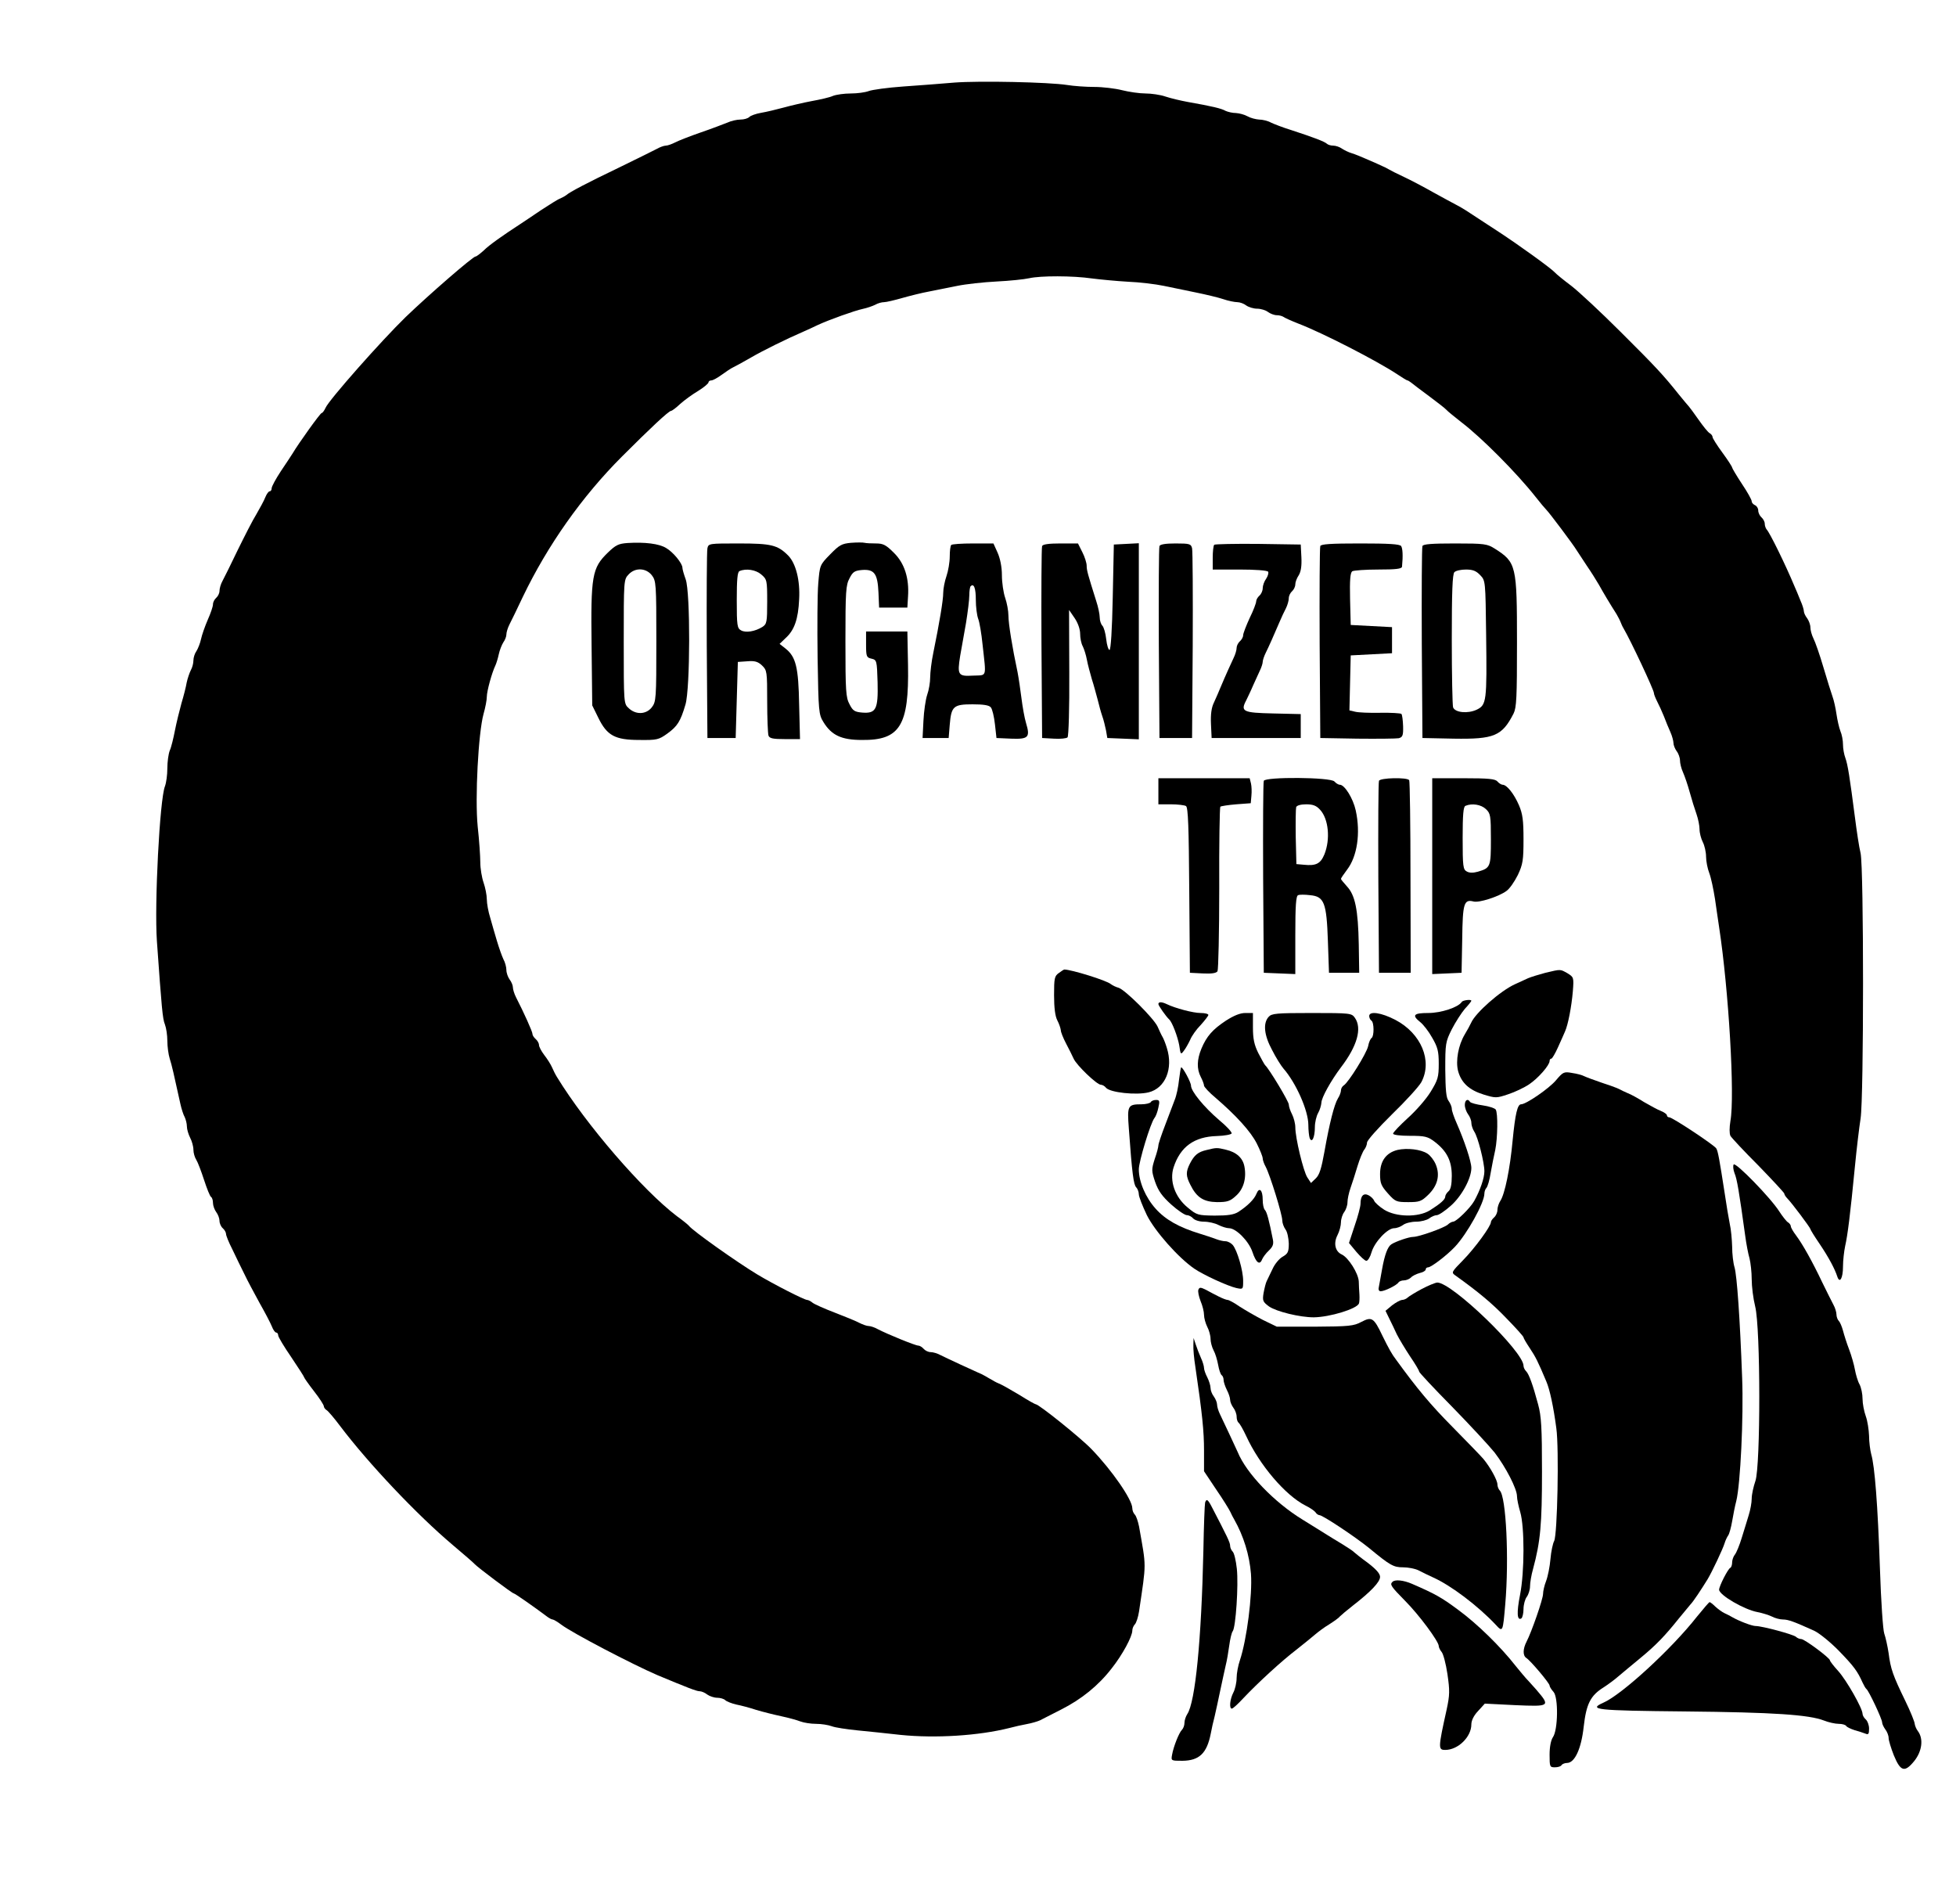 <?xml version="1.0" standalone="no"?>
<!DOCTYPE svg PUBLIC "-//W3C//DTD SVG 20010904//EN"
 "http://www.w3.org/TR/2001/REC-SVG-20010904/DTD/svg10.dtd">
<svg version="1.0" xmlns="http://www.w3.org/2000/svg"
 width="900pt" height="876pt" viewBox="0 0 900 876"
 preserveAspectRatio="xMidYMid meet">
<g transform="translate(0,876) scale(0.1,-0.1)"
fill="#000000" stroke="none">
<path d="M4390 8380 c-58 -5 -163 -13 -235 -18 -71 -5 -143 -15 -158 -21 -16
-6 -52 -11 -82 -11 -30 0 -66 -5 -82 -11 -15 -7 -59 -17 -98 -24 -38 -7 -97
-21 -130 -30 -33 -9 -79 -20 -103 -24 -24 -4 -48 -13 -54 -19 -7 -7 -25 -12
-41 -12 -16 0 -43 -6 -60 -14 -18 -7 -72 -28 -122 -45 -49 -17 -103 -38 -118
-46 -16 -8 -35 -15 -44 -15 -8 0 -27 -7 -41 -15 -15 -8 -92 -46 -172 -85 -152
-73 -228 -113 -245 -128 -5 -4 -18 -11 -27 -15 -10 -3 -49 -28 -89 -54 -39
-26 -81 -55 -94 -63 -83 -54 -144 -97 -169 -122 -17 -15 -33 -28 -38 -28 -12
0 -214 -175 -322 -279 -110 -107 -352 -380 -368 -417 -6 -13 -14 -24 -18 -24
-6 0 -104 -136 -135 -188 -6 -9 -29 -45 -53 -80 -23 -35 -42 -70 -42 -78 0 -8
-4 -14 -9 -14 -5 0 -14 -12 -20 -27 -6 -16 -25 -50 -41 -78 -17 -27 -55 -102
-86 -165 -30 -63 -62 -127 -70 -142 -8 -14 -14 -35 -14 -46 0 -11 -7 -25 -15
-32 -8 -7 -15 -20 -15 -30 0 -10 -11 -42 -24 -71 -13 -30 -27 -70 -31 -89 -4
-19 -14 -44 -21 -55 -8 -11 -14 -30 -14 -43 0 -13 -5 -33 -12 -45 -6 -12 -15
-38 -19 -57 -3 -19 -14 -62 -24 -95 -9 -33 -23 -89 -30 -125 -7 -36 -17 -78
-24 -93 -6 -16 -11 -52 -11 -82 0 -30 -5 -66 -11 -82 -24 -60 -49 -541 -37
-713 22 -308 26 -357 37 -383 6 -16 11 -49 11 -75 0 -26 5 -63 11 -82 10 -31
18 -67 49 -208 5 -23 14 -51 20 -61 5 -11 10 -30 10 -43 0 -13 7 -36 15 -52 8
-15 15 -40 15 -55 0 -15 6 -35 13 -46 7 -11 23 -53 36 -93 13 -40 27 -75 32
-78 5 -3 9 -15 9 -28 0 -12 7 -31 15 -42 8 -10 15 -29 15 -40 0 -12 7 -27 15
-34 8 -7 15 -19 15 -26 0 -8 13 -40 29 -71 15 -32 40 -83 55 -113 14 -30 47
-91 71 -135 25 -44 50 -92 56 -107 6 -16 15 -28 20 -28 5 0 9 -6 9 -13 0 -7
27 -52 60 -100 33 -49 60 -91 60 -94 0 -2 20 -31 45 -63 25 -32 45 -63 45 -69
0 -5 6 -14 13 -18 7 -4 35 -37 62 -73 130 -172 354 -409 519 -548 50 -42 96
-82 101 -88 14 -15 172 -134 179 -134 5 0 95 -63 151 -105 10 -8 23 -15 28
-15 4 0 23 -11 40 -24 50 -38 328 -183 442 -232 139 -58 180 -74 194 -74 9 0
25 -7 35 -15 11 -8 32 -15 46 -15 14 0 31 -5 37 -11 6 -6 29 -15 50 -20 21 -4
63 -15 93 -25 30 -9 82 -22 115 -29 33 -7 73 -18 88 -24 16 -6 48 -11 72 -11
24 0 56 -5 72 -11 15 -6 69 -14 118 -19 50 -5 140 -14 200 -21 159 -16 357 -4
500 32 22 6 58 14 80 18 22 4 49 12 60 17 11 6 55 28 98 50 93 47 171 110 232
189 50 63 95 147 95 174 0 9 5 22 12 29 6 6 15 33 19 59 34 231 34 198 0 391
-5 24 -13 48 -19 54 -7 7 -12 20 -12 30 0 39 -94 175 -188 272 -50 52 -242
206 -256 206 -3 0 -36 18 -72 41 -37 22 -77 45 -88 50 -12 5 -29 13 -38 19
-10 5 -26 15 -35 20 -10 6 -25 13 -33 16 -21 9 -140 64 -172 80 -14 8 -35 14
-46 14 -11 0 -25 7 -32 15 -7 8 -18 15 -25 15 -13 0 -141 52 -187 76 -14 8
-33 14 -41 14 -9 0 -28 7 -44 15 -15 8 -66 29 -113 47 -47 18 -92 38 -101 45
-8 7 -20 13 -25 13 -13 0 -154 72 -229 117 -96 58 -299 202 -315 224 -3 4 -27
24 -55 44 -158 120 -418 421 -552 640 -7 11 -17 31 -23 45 -6 14 -22 39 -36
57 -13 17 -24 38 -24 46 0 8 -7 20 -15 27 -8 7 -15 17 -15 24 0 10 -39 97 -76
169 -8 16 -14 36 -14 45 0 9 -7 26 -15 36 -8 11 -15 31 -15 44 0 13 -6 36 -14
50 -7 15 -20 52 -29 82 -9 30 -23 78 -31 107 -9 28 -16 67 -16 86 0 19 -7 54
-15 77 -8 23 -15 65 -15 93 0 28 -5 102 -12 165 -13 132 3 431 27 518 8 28 15
63 15 79 0 25 23 110 40 145 4 9 11 31 15 50 4 19 14 44 21 55 8 11 14 27 14
36 0 10 6 30 14 46 8 15 36 73 62 128 114 237 272 461 456 645 128 128 215
210 226 210 4 0 23 14 42 32 19 17 56 44 83 60 26 16 47 34 47 39 0 5 6 9 13
9 7 0 29 12 48 26 19 14 43 30 54 35 11 5 47 25 80 44 55 32 162 85 243 120
18 8 47 21 65 30 52 24 169 66 207 74 19 4 45 13 57 19 12 7 30 12 41 12 10 0
48 9 83 19 35 10 91 24 124 30 33 7 92 18 130 26 39 8 120 17 180 20 61 3 128
10 150 15 52 12 201 12 290 -1 39 -5 113 -12 165 -15 52 -2 127 -11 165 -19
39 -8 106 -22 150 -31 44 -9 99 -22 123 -30 23 -8 53 -14 65 -14 12 0 31 -7
41 -15 11 -8 34 -15 50 -15 17 0 40 -7 50 -15 11 -8 29 -15 41 -15 12 0 25 -4
31 -8 5 -4 36 -18 69 -31 110 -42 359 -170 453 -232 24 -16 45 -29 48 -29 3 0
10 -5 17 -10 7 -6 44 -34 82 -62 39 -29 75 -57 80 -63 6 -7 37 -32 70 -58 92
-70 254 -233 340 -342 21 -27 44 -54 50 -60 12 -11 124 -160 140 -187 6 -9 26
-40 46 -70 20 -29 45 -69 56 -88 18 -33 54 -93 81 -135 6 -11 15 -27 18 -35 3
-8 9 -22 14 -30 34 -58 140 -284 140 -298 0 -6 7 -23 15 -39 8 -15 22 -46 31
-68 8 -22 22 -55 30 -73 8 -18 14 -41 14 -50 0 -10 7 -27 15 -38 8 -10 15 -30
15 -42 0 -13 6 -38 14 -55 8 -18 22 -59 31 -92 9 -33 23 -78 31 -100 8 -23 14
-54 14 -70 0 -17 7 -43 15 -59 8 -15 15 -46 15 -67 0 -21 7 -56 15 -76 8 -21
19 -74 26 -118 6 -44 15 -102 19 -130 44 -288 73 -778 52 -892 -5 -31 -5 -57
0 -68 5 -9 63 -71 129 -137 65 -67 119 -125 119 -129 0 -4 6 -14 13 -21 21
-21 107 -136 107 -142 0 -3 19 -34 43 -69 41 -61 69 -113 81 -150 11 -33 26
-7 26 46 0 29 5 71 10 95 11 48 23 140 45 367 8 83 20 182 26 220 15 97 15
1152 0 1220 -7 28 -18 102 -26 165 -24 185 -33 243 -44 273 -6 16 -11 43 -11
62 0 19 -5 46 -12 62 -6 15 -14 51 -18 78 -4 28 -12 64 -18 80 -6 17 -25 77
-42 135 -17 58 -38 118 -46 133 -8 16 -14 39 -14 51 0 12 -7 31 -15 42 -8 10
-15 25 -15 32 0 8 -7 30 -16 50 -8 21 -21 51 -28 67 -40 96 -113 245 -127 259
-5 6 -9 18 -9 27 0 9 -7 22 -15 29 -8 7 -15 21 -15 32 0 10 -7 21 -15 24 -8 4
-15 11 -15 18 0 7 -20 43 -45 80 -25 38 -45 72 -45 75 0 4 -20 35 -45 69 -25
34 -45 66 -45 71 0 6 -6 14 -13 18 -8 4 -31 33 -52 63 -21 30 -41 57 -44 60
-3 3 -24 28 -46 55 -71 89 -106 127 -270 290 -88 88 -189 182 -225 210 -36 27
-69 54 -75 61 -17 19 -165 126 -260 188 -49 32 -108 71 -130 85 -22 15 -51 32
-65 39 -14 7 -61 33 -105 57 -44 25 -105 57 -135 71 -30 14 -62 30 -70 35 -8
5 -22 12 -30 15 -8 4 -37 17 -65 29 -27 12 -61 26 -75 30 -14 4 -34 14 -45 21
-11 8 -29 14 -40 14 -12 0 -25 4 -30 9 -11 10 -61 29 -165 63 -36 11 -77 27
-92 34 -14 8 -39 14 -55 14 -15 1 -39 7 -53 15 -14 8 -38 14 -53 15 -16 0 -37
5 -48 10 -19 11 -61 21 -174 41 -33 6 -79 17 -103 25 -23 8 -65 14 -92 14 -27
0 -75 7 -107 15 -31 8 -89 15 -128 15 -38 0 -95 4 -125 9 -83 13 -401 20 -520
11z"/>
<path d="M2887 6262 c-41 -3 -54 -9 -91 -45 -72 -70 -78 -106 -74 -428 l3
-274 28 -57 c40 -82 77 -102 189 -102 80 -1 89 1 128 29 47 34 61 56 84 134
22 74 23 515 1 576 -8 22 -15 46 -15 53 0 20 -42 72 -75 91 -32 20 -98 28
-178 23z m112 -148 c20 -26 21 -39 21 -304 0 -265 -1 -278 -21 -304 -26 -33
-73 -35 -106 -4 -23 21 -23 22 -23 307 0 279 0 285 22 308 30 33 80 31 107 -3z"/>
<path d="M3916 6263 c-43 -4 -54 -10 -96 -53 -48 -49 -48 -50 -55 -134 -4 -46
-5 -200 -3 -343 4 -246 5 -260 27 -295 37 -60 82 -82 177 -82 175 -2 217 66
212 344 l-3 155 -95 0 -95 0 0 -60 c0 -55 2 -60 25 -65 24 -6 25 -8 28 -109 3
-124 -7 -144 -71 -139 -34 3 -43 8 -58 38 -17 31 -19 60 -19 290 0 230 2 259
19 290 15 30 24 35 58 38 56 4 71 -17 75 -103 l3 -70 65 0 65 0 3 50 c6 85
-16 154 -65 202 -36 36 -49 43 -82 43 -22 0 -45 1 -53 3 -7 2 -35 2 -62 0z"/>
<path d="M3255 6238 c-3 -13 -4 -214 -3 -448 l3 -425 65 0 65 0 5 175 5 175
44 3 c34 3 49 -2 67 -19 23 -22 24 -28 24 -165 0 -78 3 -149 6 -158 5 -13 21
-16 76 -16 l69 0 -4 158 c-3 173 -15 220 -62 258 l-28 22 28 27 c40 36 58 87
62 178 5 87 -15 166 -51 202 -48 48 -78 55 -226 55 -137 0 -140 0 -145 -22z
m248 -121 c26 -22 27 -27 27 -125 0 -94 -2 -103 -22 -116 -34 -21 -76 -28 -98
-16 -18 10 -20 21 -20 140 0 93 3 130 13 133 30 13 75 6 100 -16z"/>
<path d="M4377 6253 c-4 -3 -7 -28 -7 -53 0 -26 -7 -67 -15 -90 -8 -23 -15
-58 -15 -77 0 -34 -17 -136 -46 -278 -8 -38 -14 -89 -14 -111 0 -23 -6 -59
-14 -81 -7 -21 -15 -75 -17 -119 l-4 -79 60 0 60 0 5 61 c7 85 17 94 105 94
50 0 76 -4 84 -14 7 -8 15 -43 19 -78 l7 -63 68 -3 c79 -3 88 6 68 72 -7 23
-16 74 -21 114 -5 40 -13 94 -18 120 -24 112 -42 223 -42 260 0 22 -7 59 -15
82 -8 23 -15 70 -15 104 0 38 -8 77 -20 104 l-19 42 -94 0 c-51 0 -97 -3 -100
-7z m113 -253 c0 -32 5 -71 11 -87 6 -15 15 -68 20 -118 17 -156 22 -140 -44
-143 -69 -4 -73 3 -59 91 6 34 18 103 27 152 8 50 15 106 15 126 0 20 3 39 6
42 15 15 24 -8 24 -63z"/>
<path d="M4795 6248 c-3 -7 -4 -209 -3 -448 l3 -435 54 -3 c30 -2 58 1 63 6 5
5 9 135 8 297 l-1 289 26 -38 c15 -22 25 -51 25 -72 0 -19 5 -45 12 -57 6 -12
15 -40 19 -62 4 -22 15 -62 23 -90 9 -27 20 -70 27 -95 6 -25 15 -58 21 -75 6
-16 13 -46 17 -65 l6 -35 73 -3 72 -3 0 451 0 451 -57 -3 -58 -3 -5 -243 c-3
-151 -9 -242 -15 -242 -5 0 -12 22 -15 49 -3 28 -11 56 -18 63 -6 6 -12 23
-12 38 0 14 -7 48 -16 75 -39 124 -44 141 -44 163 0 12 -9 41 -20 62 l-20 40
-81 0 c-54 0 -81 -4 -84 -12z"/>
<path d="M5335 6248 c-3 -7 -4 -209 -3 -448 l3 -435 75 0 75 0 3 425 c1 234 0
435 -3 448 -5 20 -11 22 -76 22 -46 0 -71 -4 -74 -12z"/>
<path d="M5587 6254 c-4 -4 -7 -31 -7 -61 l0 -53 124 0 c72 0 127 -4 131 -10
3 -5 -1 -20 -9 -32 -9 -12 -16 -32 -16 -44 0 -12 -7 -27 -15 -34 -8 -7 -15
-19 -15 -26 0 -8 -13 -43 -30 -77 -16 -35 -30 -71 -30 -79 0 -9 -7 -21 -15
-28 -8 -7 -15 -21 -15 -30 0 -10 -6 -31 -14 -47 -13 -28 -34 -73 -60 -135 -7
-18 -21 -49 -30 -69 -12 -24 -16 -55 -14 -100 l3 -64 205 0 205 0 0 55 0 55
-127 3 c-139 3 -151 9 -124 60 7 15 22 45 31 67 10 22 24 53 31 68 8 16 14 35
14 42 0 7 6 26 14 42 14 28 37 80 64 143 8 19 21 47 29 62 7 14 13 35 13 46 0
11 7 25 15 32 8 7 15 21 15 32 0 10 7 29 16 42 10 17 14 42 12 83 l-3 58 -196
3 c-107 1 -198 -1 -202 -4z"/>
<path d="M6075 6248 c-3 -7 -4 -209 -3 -448 l3 -435 170 -3 c94 -1 179 0 191
2 18 5 21 13 20 55 -1 27 -4 53 -8 57 -4 3 -47 6 -97 5 -49 -1 -101 1 -116 5
l-26 6 3 127 3 126 95 5 95 5 0 60 0 60 -95 5 -95 5 -3 119 c-2 89 1 121 10
128 7 4 61 8 121 8 78 0 107 3 108 13 5 51 3 84 -4 95 -7 9 -57 12 -189 12
-134 0 -180 -3 -183 -12z"/>
<path d="M6545 6248 c-3 -7 -4 -209 -3 -448 l3 -435 144 -3 c186 -3 222 12
275 115 14 28 16 73 16 328 0 354 -3 368 -102 431 -35 22 -47 24 -183 24 -107
0 -147 -3 -150 -12z m266 -134 c24 -25 24 -27 27 -272 4 -310 2 -325 -44 -347
-41 -19 -99 -13 -108 11 -3 9 -6 149 -6 313 0 218 3 300 12 309 7 7 31 12 53
12 32 0 47 -6 66 -26z"/>
<path d="M5330 5120 l0 -60 58 0 c31 0 63 -4 69 -8 10 -6 13 -99 15 -388 l3
-379 59 -3 c41 -2 62 1 68 10 4 7 8 179 8 382 -1 203 2 371 5 375 4 3 37 8 73
11 l67 5 3 34 c2 19 1 44 -2 57 l-6 24 -210 0 -210 0 0 -60z"/>
<path d="M5815 5168 c-3 -7 -4 -209 -3 -448 l3 -435 73 -3 72 -3 0 179 c0 135
3 181 13 184 6 3 31 3 55 0 65 -6 76 -34 82 -212 l5 -145 70 0 69 0 -2 130
c-3 162 -17 227 -54 267 -15 17 -28 32 -28 35 0 3 13 22 28 42 47 61 63 169
40 273 -12 55 -51 118 -73 118 -7 0 -18 7 -25 15 -17 20 -318 22 -325 3z m259
-133 c39 -42 48 -135 20 -205 -18 -43 -38 -54 -95 -48 l-34 3 -3 124 c-1 69 0
131 2 138 3 8 22 13 46 13 31 0 47 -6 64 -25z"/>
<path d="M6345 5168 c-3 -7 -4 -209 -3 -448 l3 -435 73 0 73 0 -1 439 c0 241
-3 443 -6 447 -9 14 -134 11 -139 -3z"/>
<path d="M6590 4730 l0 -451 68 3 67 3 3 155 c2 165 8 184 52 173 25 -7 115
22 151 48 15 10 38 44 53 74 23 49 26 68 26 164 0 88 -4 117 -21 157 -23 53
-56 94 -75 94 -6 0 -17 7 -24 15 -10 12 -41 15 -156 15 l-144 0 0 -450z m247
308 c21 -20 23 -29 23 -139 0 -127 -2 -132 -60 -149 -21 -6 -39 -6 -51 1 -17
9 -19 23 -19 154 0 105 3 145 13 148 30 13 72 6 94 -15z"/>
<path d="M4872 4284 c-20 -14 -22 -24 -22 -102 0 -58 5 -97 15 -116 8 -15 15
-36 16 -45 0 -9 11 -36 24 -61 13 -25 29 -56 35 -70 13 -30 107 -120 125 -120
7 0 18 -6 24 -14 19 -22 139 -35 196 -21 77 19 114 109 84 204 -6 20 -15 43
-20 51 -5 8 -15 30 -23 48 -18 38 -148 168 -179 178 -12 3 -28 11 -36 17 -20
17 -182 67 -214 67 -2 0 -13 -7 -25 -16z"/>
<path d="M7111 4285 c-30 -8 -66 -19 -80 -25 -15 -7 -42 -19 -61 -28 -66 -30
-181 -131 -201 -177 -5 -11 -18 -35 -29 -53 -30 -50 -43 -122 -31 -169 15 -54
50 -87 117 -108 56 -17 59 -17 113 1 31 10 75 31 97 46 42 28 94 88 94 107 0
6 3 11 8 11 4 0 18 24 31 53 13 28 27 61 32 72 14 31 30 114 36 185 5 64 4 65
-25 83 -34 19 -29 19 -101 2z"/>
<path d="M6726 4151 c-16 -25 -95 -51 -154 -51 -68 0 -77 -10 -37 -42 14 -11
39 -43 55 -72 25 -43 30 -62 30 -119 0 -62 -4 -75 -37 -129 -20 -33 -67 -87
-105 -121 -37 -34 -68 -66 -68 -72 0 -6 32 -10 77 -10 70 0 82 -3 115 -28 56
-43 78 -88 78 -156 0 -40 -5 -63 -15 -71 -8 -7 -15 -18 -15 -24 0 -14 -22 -33
-71 -64 -54 -33 -155 -31 -210 3 -22 14 -43 33 -46 41 -3 8 -14 19 -25 25 -24
13 -38 -2 -38 -39 0 -12 -12 -58 -27 -101 l-26 -79 34 -41 c19 -22 39 -41 46
-41 7 0 18 18 24 40 14 47 73 110 104 110 12 0 30 7 41 15 10 8 37 15 60 15
22 0 49 7 60 15 10 8 26 15 35 15 9 0 37 19 63 42 51 44 96 127 96 175 0 30
-32 125 -68 207 -12 27 -22 56 -22 65 0 10 -7 26 -15 37 -11 14 -14 50 -15
144 0 119 1 127 30 185 17 33 44 75 60 94 17 18 30 35 30 37 0 8 -39 3 -44 -5z"/>
<path d="M5330 4141 c0 -7 35 -57 50 -71 14 -13 39 -80 46 -119 6 -42 7 -44
21 -25 8 10 21 33 29 50 7 18 29 49 49 69 19 21 35 42 35 46 0 5 -16 9 -36 9
-34 0 -117 22 -156 41 -23 11 -38 11 -38 0z"/>
<path d="M5641 4065 c-62 -41 -89 -72 -113 -129 -21 -51 -22 -93 -3 -130 8
-15 15 -34 15 -40 0 -6 24 -32 53 -56 94 -81 162 -155 190 -211 15 -30 27 -60
27 -68 0 -7 6 -25 14 -39 20 -38 76 -219 76 -246 0 -12 7 -31 15 -42 8 -10 14
-39 15 -64 0 -39 -4 -47 -28 -61 -15 -8 -36 -33 -46 -55 -10 -21 -23 -47 -27
-56 -5 -9 -11 -35 -15 -56 -6 -36 -3 -41 25 -62 35 -24 142 -50 206 -50 74 1
199 39 208 64 2 6 3 25 2 41 -1 17 -3 44 -3 60 -2 38 -48 110 -78 124 -31 14
-39 52 -20 89 9 17 16 44 16 59 0 15 7 37 15 47 8 11 15 31 15 45 0 14 6 43
14 66 8 22 22 67 32 100 10 33 24 67 31 76 7 8 13 24 13 33 0 10 52 68 115
130 63 61 124 128 135 148 52 98 -1 224 -119 286 -65 34 -121 42 -121 18 0 -8
5 -18 10 -21 13 -8 13 -72 1 -80 -5 -3 -13 -20 -16 -38 -8 -34 -90 -166 -112
-180 -7 -4 -13 -15 -13 -23 0 -8 -6 -25 -14 -37 -17 -28 -39 -115 -62 -245
-14 -78 -23 -107 -40 -123 l-22 -21 -17 26 c-18 28 -55 181 -55 230 0 17 -7
44 -15 60 -8 15 -15 36 -15 45 0 14 -91 165 -109 181 -3 3 -17 28 -31 55 -19
38 -25 66 -25 118 l0 67 -35 0 c-24 0 -53 -12 -89 -35z"/>
<path d="M5837 4082 c-26 -29 -21 -84 16 -152 17 -34 41 -72 52 -85 58 -66
115 -194 115 -260 0 -24 3 -51 6 -60 10 -26 24 2 24 50 0 22 7 51 15 65 8 14
14 35 15 47 0 23 44 102 90 163 75 98 98 180 64 228 -15 21 -20 22 -198 22
-164 0 -185 -2 -199 -18z"/>
<path d="M5425 3793 c-3 -32 -12 -74 -20 -93 -7 -19 -27 -71 -44 -116 -17 -44
-31 -86 -31 -93 0 -7 -7 -35 -17 -63 -15 -48 -15 -54 2 -105 15 -42 32 -66 74
-104 30 -27 63 -49 72 -49 9 0 22 -7 29 -15 7 -8 29 -15 50 -15 21 0 51 -7 66
-15 16 -8 38 -15 49 -15 33 0 92 -61 108 -110 16 -48 33 -62 44 -34 4 10 18
29 31 41 18 17 23 29 19 50 -18 91 -28 128 -37 137 -6 6 -10 27 -10 47 0 45
-16 60 -29 27 -10 -25 -40 -55 -83 -83 -21 -13 -48 -17 -109 -17 -77 1 -82 2
-124 37 -59 48 -85 123 -65 185 31 95 95 141 199 144 36 1 66 7 68 12 2 6 -24
34 -58 62 -69 59 -129 132 -129 158 0 15 -37 84 -45 84 -2 0 -6 -26 -10 -57z"/>
<path d="M7159 3790 c-31 -37 -137 -110 -160 -110 -17 0 -27 -44 -39 -166 -12
-131 -36 -248 -57 -279 -7 -11 -13 -29 -13 -41 0 -12 -7 -27 -15 -34 -8 -7
-15 -17 -15 -22 0 -19 -74 -120 -128 -175 -53 -54 -55 -57 -36 -70 106 -76
169 -128 235 -197 44 -45 79 -84 79 -88 0 -4 13 -26 29 -50 26 -39 37 -60 76
-153 16 -37 33 -117 46 -215 13 -92 5 -491 -10 -519 -6 -11 -14 -48 -17 -83
-3 -35 -12 -80 -20 -101 -8 -20 -14 -47 -14 -59 0 -24 -53 -176 -76 -220 -17
-33 -18 -64 -1 -75 19 -12 107 -116 107 -127 0 -5 8 -18 18 -29 23 -25 21
-176 -3 -209 -9 -14 -15 -44 -15 -80 0 -55 1 -58 24 -58 14 0 28 4 31 10 3 5
15 10 25 10 36 0 66 66 77 167 12 105 31 143 92 181 20 13 50 35 67 50 18 15
63 53 101 84 74 61 114 103 178 183 22 27 46 56 53 64 13 13 48 66 79 116 21
35 70 139 78 165 4 14 12 30 17 37 5 7 13 36 18 65 5 29 13 71 19 93 19 76 34
387 27 566 -10 276 -24 471 -35 509 -6 19 -11 62 -11 95 -1 33 -5 80 -11 105
-5 25 -16 90 -24 145 -23 148 -30 189 -38 202 -10 16 -202 143 -216 143 -6 0
-11 4 -11 9 0 5 -12 14 -27 20 -16 6 -50 25 -78 41 -27 17 -61 36 -75 41 -14
6 -33 15 -42 20 -10 5 -46 18 -80 29 -35 12 -70 25 -78 29 -9 5 -34 12 -56 15
-38 7 -42 5 -75 -34z"/>
<path d="M5295 3690 c-3 -5 -23 -10 -43 -10 -63 0 -66 -6 -58 -111 15 -209 22
-259 34 -271 6 -6 12 -21 12 -32 0 -11 17 -54 37 -96 37 -74 145 -196 218
-246 42 -29 154 -80 193 -89 32 -7 32 -6 32 33 0 47 -27 140 -48 165 -8 9 -23
17 -33 17 -10 0 -28 4 -41 9 -13 5 -48 17 -78 26 -95 29 -157 64 -202 114 -47
52 -78 125 -78 182 0 36 54 214 72 236 6 7 14 28 18 48 7 30 5 35 -10 35 -11
0 -22 -4 -25 -10z"/>
<path d="M6740 3677 c0 -13 7 -32 15 -43 8 -10 15 -28 15 -39 0 -11 6 -29 13
-40 17 -24 47 -143 47 -183 0 -31 -19 -87 -47 -137 -18 -32 -82 -95 -97 -95
-5 0 -17 -6 -25 -14 -18 -15 -132 -56 -159 -56 -19 0 -80 -21 -100 -34 -17
-11 -31 -48 -43 -116 -5 -30 -12 -65 -14 -77 -4 -15 -1 -23 8 -23 18 0 75 28
82 41 4 5 15 9 25 9 10 0 25 6 32 13 7 8 26 17 41 21 15 3 27 11 27 16 0 6 5
10 11 10 14 0 85 54 123 94 56 59 136 203 136 245 0 9 4 21 9 26 6 6 15 37 20
70 6 33 15 80 21 105 11 54 13 170 2 186 -4 6 -31 15 -59 19 -29 4 -55 11 -59
16 -10 17 -24 9 -24 -14z"/>
<path d="M5553 3470 c-41 -9 -58 -24 -78 -63 -19 -38 -19 -56 2 -97 29 -59 61
-79 123 -80 47 0 60 4 87 29 35 31 49 81 39 134 -7 40 -37 67 -85 78 -41 10
-44 10 -88 -1z"/>
<path d="M6430 3470 c-52 -13 -80 -51 -80 -111 0 -42 5 -54 36 -89 34 -38 39
-40 94 -40 51 0 60 3 92 34 43 42 55 90 34 140 -8 19 -25 41 -38 49 -30 20
-94 27 -138 17z"/>
<path d="M7977 3403 c-4 -6 -2 -24 4 -40 11 -25 21 -84 49 -287 5 -38 14 -85
20 -105 5 -20 10 -63 10 -96 0 -33 7 -89 16 -125 25 -99 25 -734 1 -803 -9
-26 -17 -62 -17 -81 0 -18 -6 -52 -14 -77 -7 -24 -22 -71 -32 -104 -10 -33
-24 -67 -31 -76 -7 -8 -13 -25 -13 -36 0 -12 -4 -23 -8 -25 -11 -4 -52 -85
-52 -101 1 -25 116 -92 177 -103 21 -4 50 -13 65 -20 15 -8 38 -14 52 -14 24
0 51 -10 144 -52 23 -11 74 -52 113 -92 68 -70 86 -94 109 -146 6 -13 14 -27
18 -30 11 -8 72 -138 72 -153 0 -7 7 -22 15 -33 8 -10 15 -28 15 -39 0 -11 11
-47 24 -80 31 -75 50 -80 94 -26 36 45 43 102 17 137 -8 10 -14 26 -15 34 0 8
-19 56 -43 105 -57 117 -68 148 -77 220 -5 33 -14 73 -20 90 -6 16 -15 148
-20 300 -10 294 -24 471 -40 525 -5 19 -10 57 -10 85 -1 27 -7 68 -15 90 -8
22 -15 58 -15 80 0 22 -6 52 -14 67 -8 14 -17 45 -21 67 -4 23 -16 65 -27 94
-11 28 -23 67 -28 86 -5 18 -13 38 -19 44 -6 6 -11 20 -11 30 0 10 -6 31 -14
45 -8 15 -31 61 -51 102 -46 97 -91 177 -121 217 -13 17 -24 36 -24 42 0 5 -6
14 -13 18 -7 4 -25 27 -40 50 -40 63 -202 229 -210 216z"/>
<path d="M6541 2830 c-30 -16 -59 -34 -64 -39 -6 -6 -18 -11 -26 -11 -9 -1
-29 -12 -46 -25 l-30 -25 17 -35 c10 -19 25 -52 35 -73 10 -20 37 -65 60 -100
24 -35 43 -67 43 -72 0 -4 68 -77 151 -161 83 -85 171 -180 196 -211 52 -68
103 -167 103 -201 0 -13 7 -46 15 -73 20 -68 20 -275 -1 -381 -16 -81 -14
-120 6 -108 5 3 10 23 10 43 0 20 7 46 15 56 8 11 15 33 15 49 0 16 6 52 14
80 34 126 41 205 41 447 0 202 -3 256 -18 310 -24 90 -42 139 -55 152 -7 7
-12 18 -12 25 0 66 -330 384 -397 383 -10 -1 -42 -14 -72 -30z"/>
<path d="M5514 2827 c-3 -8 2 -31 10 -52 9 -21 16 -49 16 -64 0 -14 7 -39 15
-55 8 -15 15 -40 15 -55 0 -14 6 -38 14 -53 8 -14 17 -45 21 -67 4 -23 11 -43
16 -47 5 -3 9 -13 9 -22 0 -9 7 -30 15 -46 8 -15 15 -36 15 -45 0 -10 7 -26
15 -37 8 -10 15 -29 15 -41 0 -12 4 -24 9 -28 5 -3 21 -31 35 -61 61 -133 180
-273 273 -320 21 -10 42 -25 46 -31 4 -7 13 -13 18 -13 15 0 165 -100 228
-151 98 -81 113 -89 157 -89 23 0 55 -6 71 -14 15 -8 46 -23 68 -33 82 -37
205 -130 287 -217 33 -36 33 -34 44 94 18 210 4 494 -25 523 -6 6 -11 19 -11
28 0 20 -34 81 -65 118 -11 13 -75 79 -142 147 -101 102 -162 175 -260 310
-18 23 -34 52 -62 109 -40 84 -49 89 -97 64 -35 -19 -57 -21 -214 -22 l-175 0
-64 31 c-35 18 -83 46 -108 62 -24 17 -49 30 -54 30 -6 0 -24 7 -40 15 -16 8
-43 22 -59 31 -26 13 -31 13 -36 1z"/>
<path d="M5491 2573 c-1 -18 3 -63 9 -100 32 -217 40 -298 40 -385 l0 -96 56
-84 c31 -45 60 -92 65 -103 5 -11 13 -27 18 -35 43 -76 70 -163 77 -250 7 -97
-19 -302 -51 -398 -8 -23 -15 -60 -15 -81 0 -21 -7 -52 -15 -67 -16 -31 -20
-74 -7 -74 5 0 28 21 53 48 67 71 177 172 244 223 33 26 71 57 85 69 14 12 43
34 65 47 22 14 45 30 50 37 6 6 33 29 60 50 85 66 125 109 125 132 0 15 -18
35 -57 65 -32 23 -60 46 -63 49 -3 4 -27 20 -53 36 -27 16 -59 36 -72 44 -12
8 -63 39 -111 69 -131 80 -259 213 -299 311 -9 20 -64 138 -81 173 -8 16 -14
36 -14 46 0 9 -7 26 -15 37 -8 10 -15 28 -15 39 0 11 -7 33 -15 49 -8 15 -15
35 -15 43 0 8 -6 29 -14 46 -8 18 -19 46 -24 62 l-10 30 -1 -32z"/>
<path d="M5545 1848 c-2 -7 -6 -107 -8 -223 -9 -408 -37 -695 -74 -750 -7 -11
-13 -29 -13 -40 0 -12 -5 -26 -12 -33 -13 -13 -38 -75 -45 -114 -5 -28 -5 -28
48 -28 77 1 112 34 130 125 4 22 12 58 18 80 5 22 17 76 26 120 9 44 21 96 25
115 5 19 12 60 16 90 4 30 11 60 16 66 14 18 27 212 19 287 -4 37 -12 72 -19
79 -7 7 -12 19 -12 28 0 14 -14 43 -87 183 -16 30 -22 33 -28 15z"/>
<path d="M6407 1483 c-13 -12 -7 -21 58 -87 64 -64 155 -187 155 -208 0 -6 6
-19 13 -27 8 -9 20 -55 27 -102 11 -76 11 -96 -4 -165 -39 -176 -39 -184 -6
-184 59 0 120 60 120 117 0 18 11 41 31 62 l31 34 139 -7 c161 -7 164 -6 98
71 -23 26 -45 50 -48 53 -3 3 -24 28 -46 55 -71 91 -179 196 -265 259 -78 58
-107 74 -213 120 -39 17 -79 21 -90 9z"/>
<path d="M7808 1323 c-117 -149 -344 -357 -429 -395 -74 -33 -39 -37 374 -41
408 -4 571 -15 640 -42 20 -8 51 -15 67 -15 16 0 31 -4 35 -10 3 -5 20 -13 38
-19 18 -5 40 -12 50 -16 14 -6 17 -2 17 23 0 16 -7 35 -15 42 -8 7 -15 19 -15
26 0 25 -74 155 -112 197 -21 23 -38 45 -38 49 0 11 -117 98 -132 98 -8 0 -19
5 -24 10 -11 11 -156 50 -186 50 -17 0 -77 23 -108 41 -8 5 -24 13 -35 18 -11
5 -30 19 -42 30 -12 12 -24 21 -27 21 -2 0 -28 -30 -58 -67z"/>
</g>
</svg>

